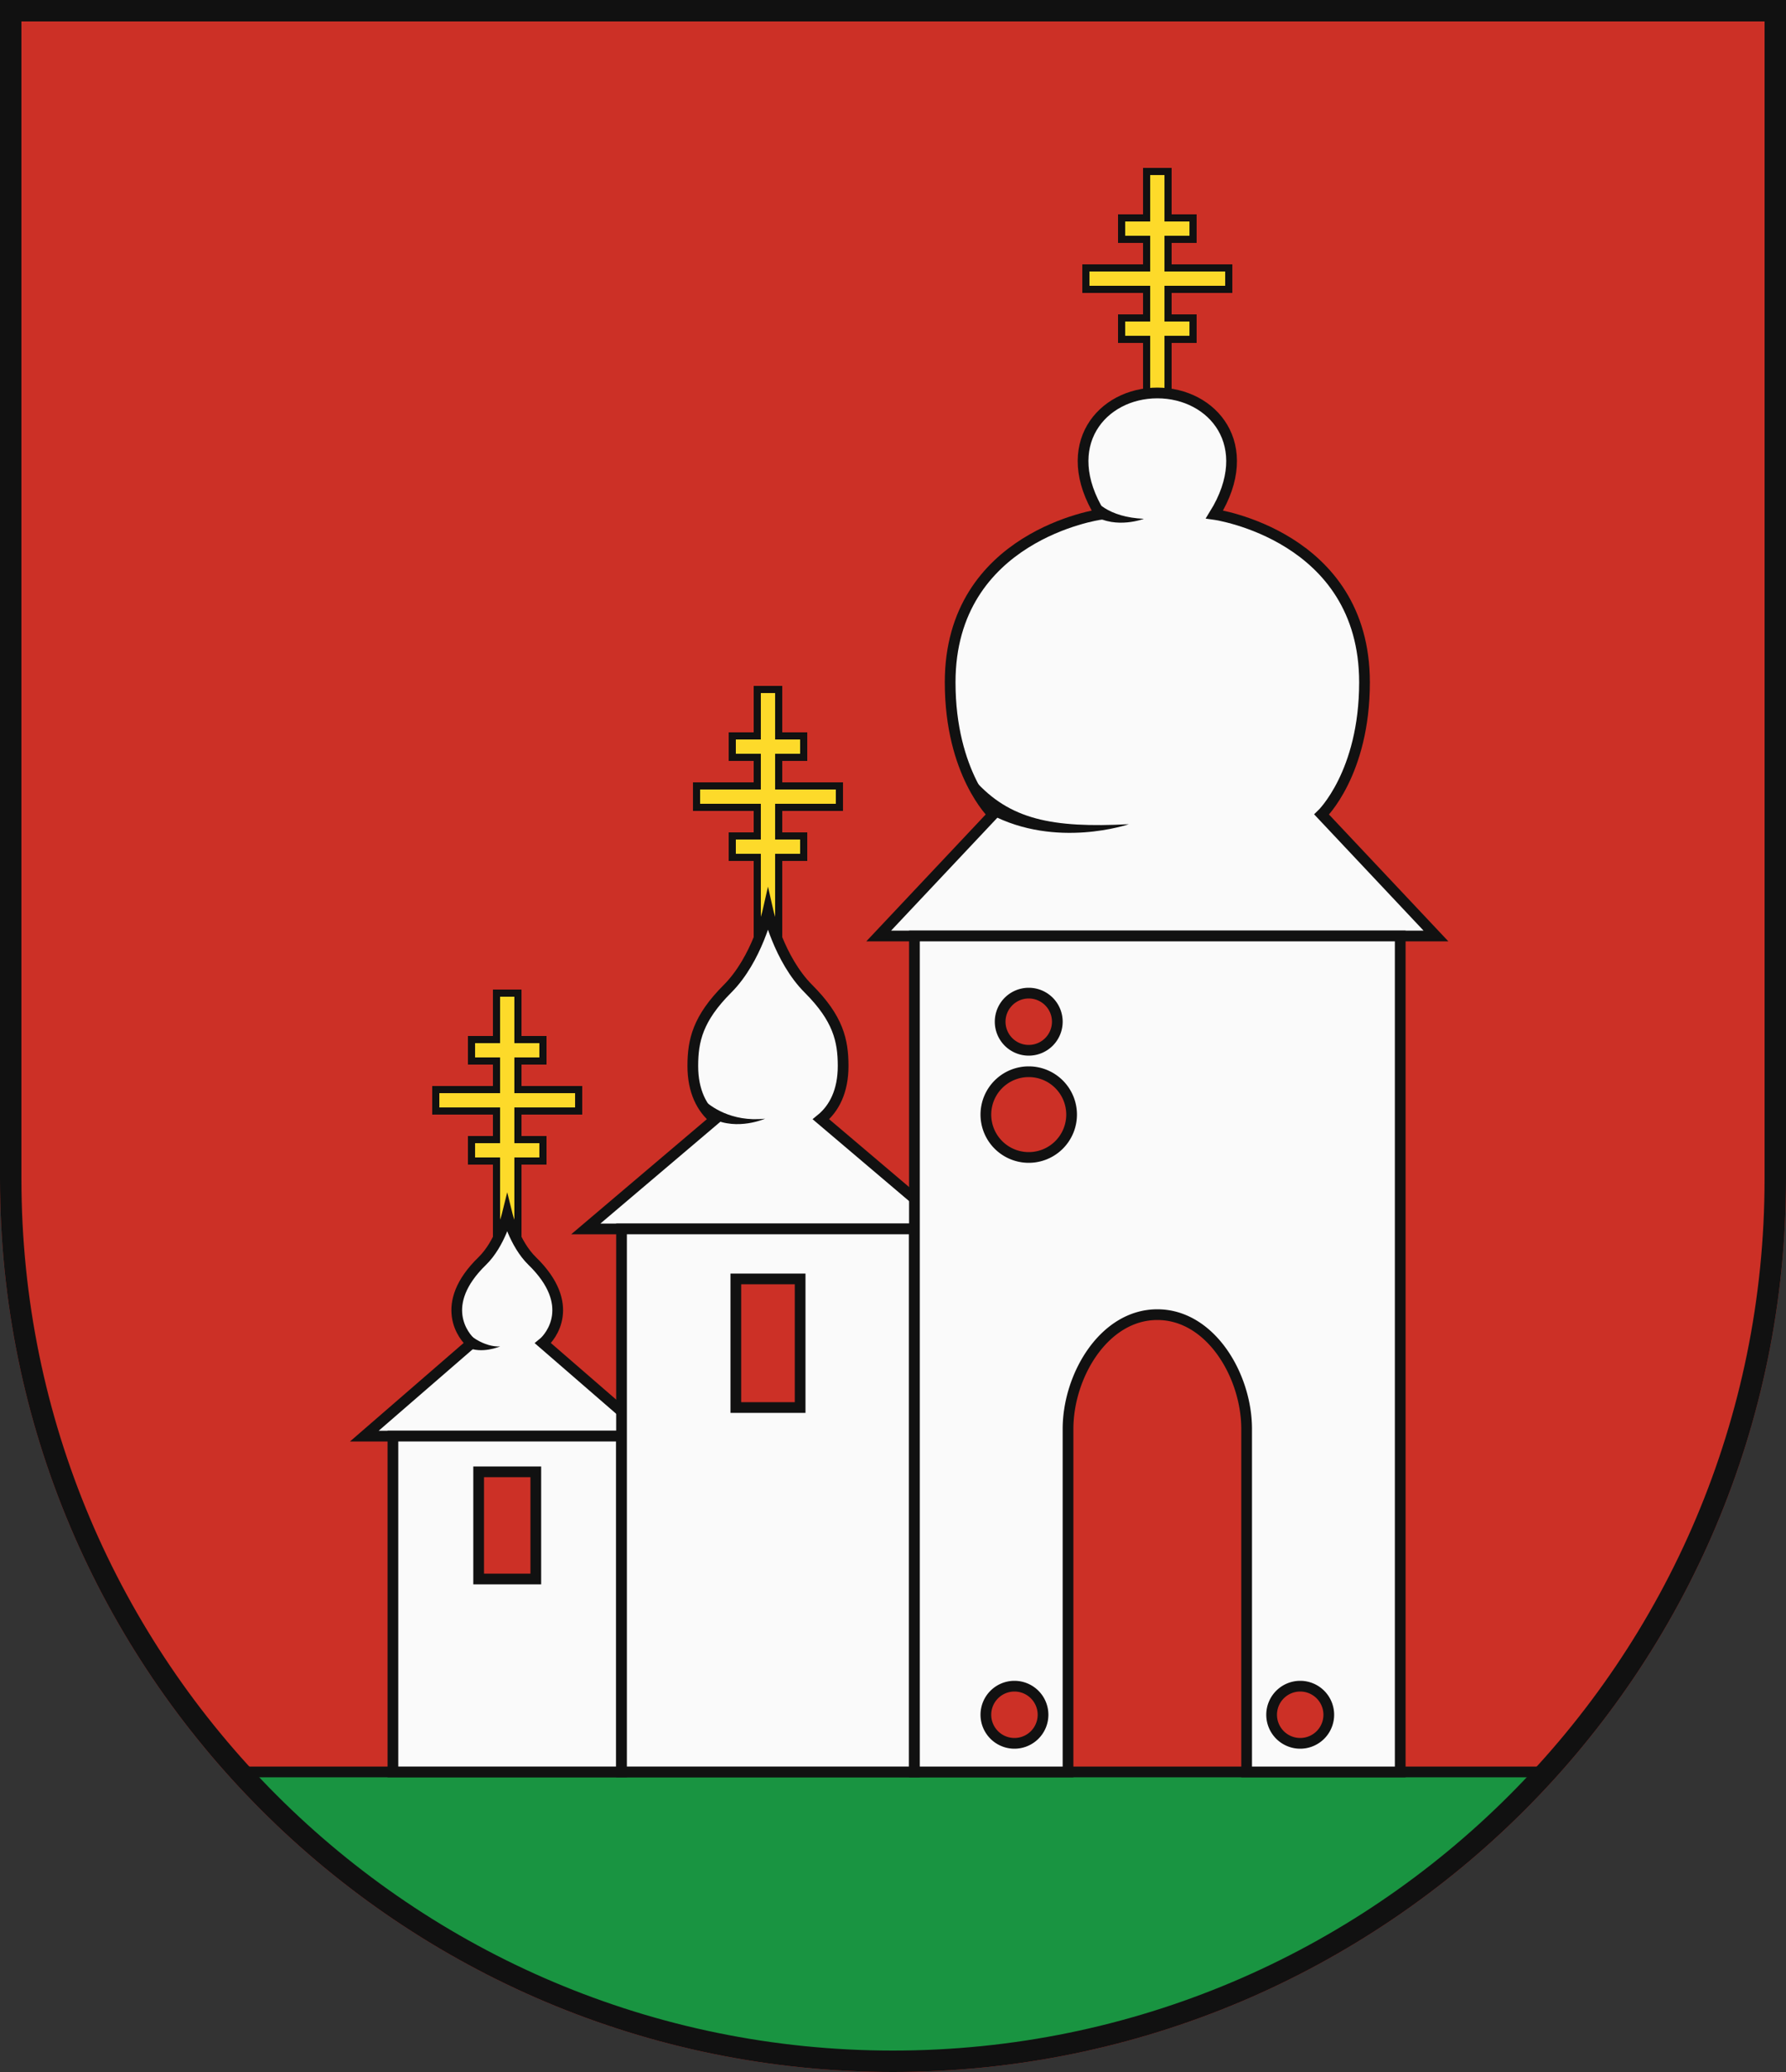 <?xml version="1.0" encoding="UTF-8"?>
<svg xmlns="http://www.w3.org/2000/svg" xmlns:xlink="http://www.w3.org/1999/xlink" width="500" height="580" viewBox="0 0 500 580">
  <rect x="0" y="0" width="500" height="580" fill="#333333" stroke="none"/>
  <title>Coat of Arms of Beloveža</title>
  <path id="field" d="M500,330V0H0V330C0,468.071,111.929,580,250,580S500,468.071,500,330Z" fill="#cc3026"/>
  <g id="coa" stroke="#111" stroke-miterlimit="10" stroke-width="3">
    <path d="M65.761,496a247.976,247.976,0,0,0,368.478,0Z" fill="#199441"/>
    <polygon id="cross" points="344 81 344 75 327 75 327 67 334 67 334 61 327 61 327 48 321 48 321 61 314 61 314 67 321 67 321 75 304 75 304 81 321 81 321 89 314 89 314 95 321 95 321 122 327 122 327 95 334 95 334 89 327 89 327 81 344 81" fill="#fdda2a" stroke-width="2"/>
    <use xlink:href="#cross" x="-109" y="145"/>
    <use xlink:href="#cross" x="-182" y="230"/>
    <g fill="#fafafa">
      <path d="M102,402l30-26c-2.165-1.756-9.553-10.787,3-23,4.987-4.852,7-13,7-13s2.013,8.148,7,13c12.553,12.213,5.165,21.244,3,23l30,26Z"/>
      <path d="M164,344l36.17-30.69c-3.651-2.962-6.213-7.8-6.213-14.906,0-7.149,1.405-13.319,9.7-21.617S215,255,215,255s3.043,13.489,11.34,21.787,9.7,14.468,9.7,21.617c0,7.1-2.562,11.944-6.213,14.906L266,344Z"/>
      <path d="M246,262l32-34s-12-11.468-12-37c0-41.106,42-47,42-47-12-19.4.489-34,16-34s28,14.6,16,34c0,0,42,5.894,42,47,0,25.532-12,37-12,37l32,34Z"/>
      <path d="M110,402v94h64V402Zm40,40H134V412h16Z"/>
      <path d="M174,344V496h82V344Zm50,50H206V358h18Z"/>
      <path d="M256,262V496h43V400c0-14.912,10.088-32,25-32s25,17.088,25,32v96h43V262Zm32,16a8,8,0,1,1-8,8A8,8,0,0,1,288,278Zm-4,210a8,8,0,1,1,8-8A8,8,0,0,1,284,488Zm4-164a12,12,0,1,1,12-12A12,12,0,0,1,288,324Zm76,164a8,8,0,1,1,8-8A8,8,0,0,1,364,488Z"/>
    </g>
    <g fill="#111" stroke="none">
      <path d="M272.8,218.346c9.825,11.025,21.615,13.493,43.229,12.366,0,0-20.3,7-38.766-2.788"/>
      <path d="M197.218,308.061c1.433,1.365,7.361,6.14,16.978,5.076,0,0-7.691,3.447-14.692.008"/>
      <path d="M128.256,369.819c2.084,4.075,7.638,7.351,11.749,7.074,0,0-5.157,2.237-9.28.212"/>
      <path d="M304.816,137.557c1.375,2.688,5.334,7.212,15.418,7.67,0,0-7.709,2.964-13.963-.909"/>
    </g>
  </g>
  <path id="border" d="M497,330V3H3V330C3,466.414,113.586,577,250,577S497,466.414,497,330Z" fill="none" stroke="#111" stroke-width="6"/>
</svg>
